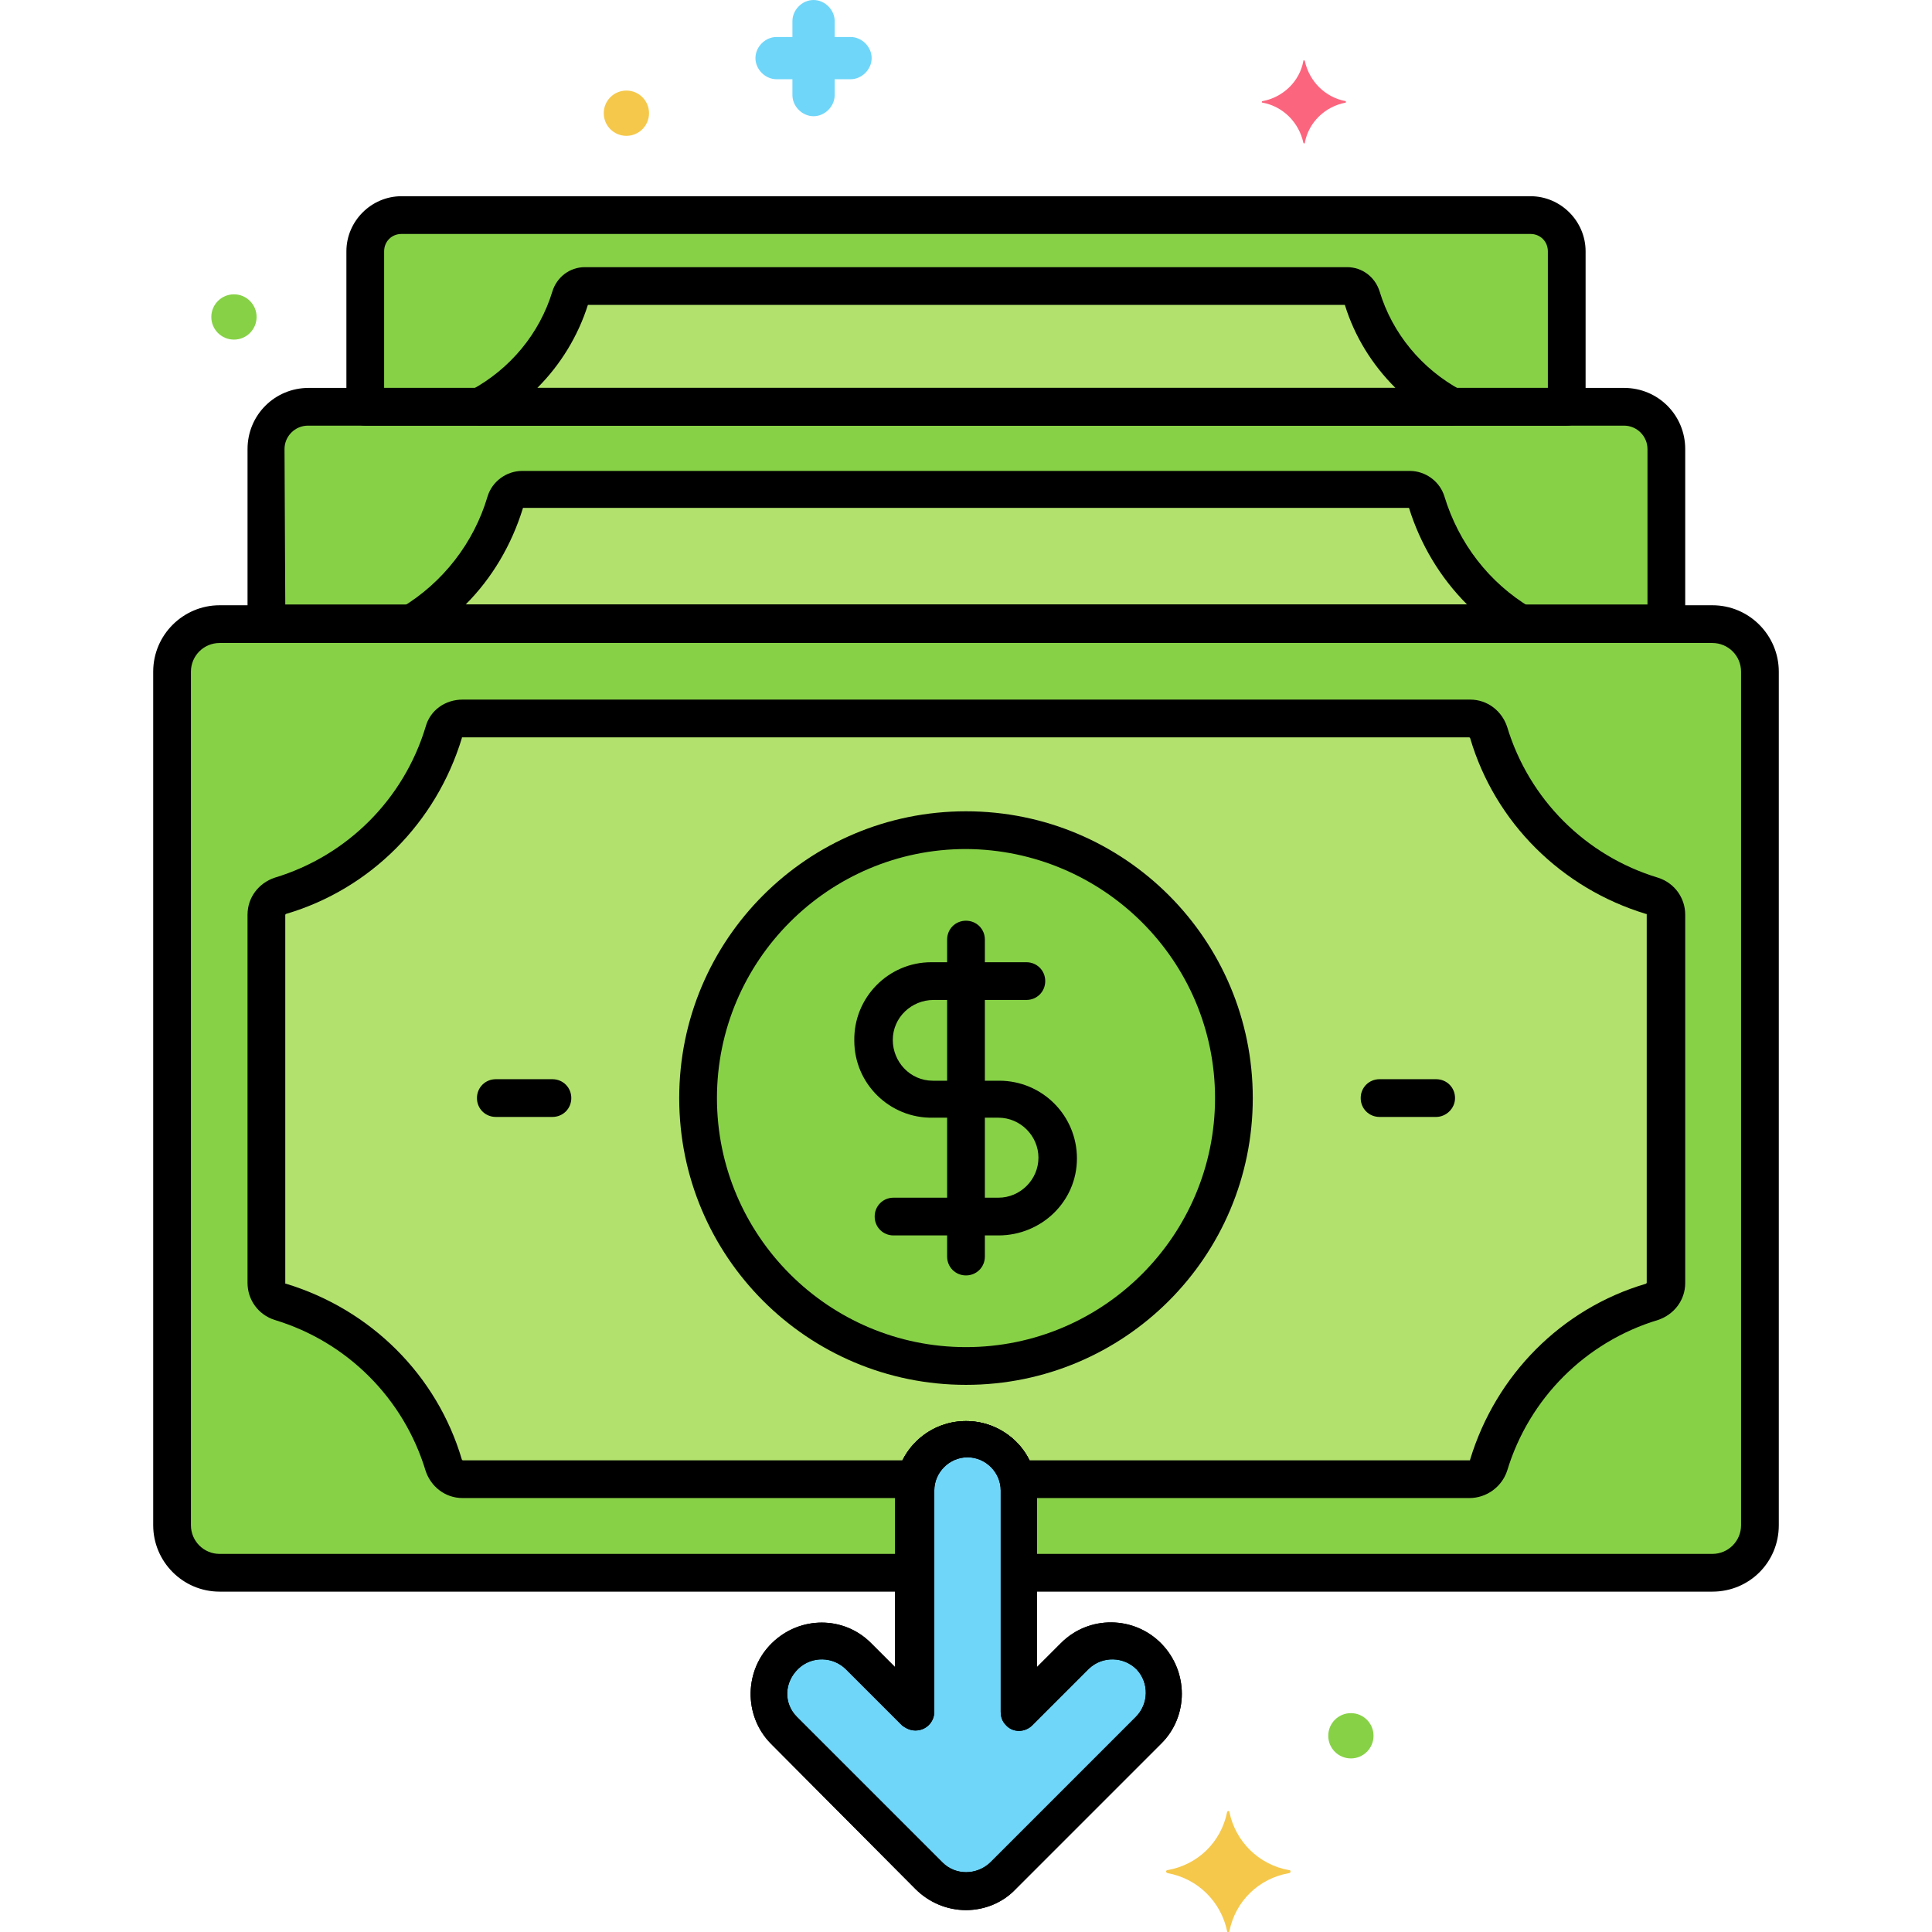 <svg id="Layer_1" enable-background="new 0 0 256 256" height="512" viewBox="0 0 256 256" width="512" xmlns="http://www.w3.org/2000/svg"><g><path d="m220.7 82.6v-23.1c0-3.1-2.5-5.6-5.6-5.6h-174.3c-3.1 0-5.6 2.5-5.6 5.6v23.2h185.5z" fill="#87d147"/><path d="m207.6 53.9v-20.6c0-2.6-2.1-4.8-4.8-4.8h-149.6c-2.6 0-4.8 2.1-4.8 4.8v20.6z" fill="#87d147"/><path d="m201.5 82.6c-6-3.7-10.5-9.4-12.5-16.2-.3-1-1.2-1.6-2.2-1.6h-117.6c-1 0-1.9.7-2.2 1.6-2 6.7-6.5 12.5-12.5 16.2z" fill="#b2e26d"/><path d="m192.4 53.9c-5.8-3.1-10.1-8.3-12-14.6-.3-.8-1-1.4-1.9-1.4h-101c-.9 0-1.6.6-1.9 1.4-1.9 6.3-6.2 11.5-12 14.6z" fill="#b2e26d"/><path d="m112.7 4.9h-2.1v-2.1c0-1.5-1.3-2.8-2.8-2.8s-2.8 1.3-2.8 2.8v2.1h-2.1c-1.5 0-2.8 1.3-2.8 2.8s1.3 2.8 2.8 2.8h2.1v2.1c0 1.5 1.3 2.8 2.8 2.8s2.8-1.3 2.8-2.8v-2.1h2.1c1.5 0 2.8-1.3 2.8-2.8s-1.3-2.8-2.8-2.8z" fill="#70d6f9"/><path d="m170.8 247.8c-4-.7-7.1-3.8-7.9-7.7 0-.1-.1-.2-.2-.1-.1 0-.1.1-.1.1-.8 4-3.9 7-7.9 7.7-.1 0-.2.1-.2.2s.1.1.2.2c4 .7 7.1 3.8 7.9 7.7 0 .1.1.2.2.1.1 0 .1-.1.1-.1.8-4 3.9-7 7.9-7.7.1 0 .2-.1.2-.2 0-.2-.1-.2-.2-.2z" fill="#f5c84c"/><path d="m178.3 13.4c-2.7-.5-4.8-2.6-5.4-5.3 0-.1-.1-.1-.1-.1-.1 0-.1 0-.1.1-.5 2.7-2.7 4.8-5.4 5.3-.1 0-.1.1-.1.1 0 .1 0 .1.1.1 2.7.5 4.8 2.6 5.4 5.3 0 .1.1.1.1.1.1 0 .1 0 .1-.1.5-2.7 2.7-4.8 5.4-5.3 0 0 .1-.1 0-.2z" fill="#fc657e"/><circle cx="83" cy="15" fill="#f5c84c" r="3"/><g fill="#87d147"><circle cx="179" cy="230" r="3"/><circle cx="31" cy="42" r="3"/><path d="m226.9 82.6h-197.8c-3.5 0-6.3 2.8-6.3 6.3v113.1c0 3.5 2.8 6.3 6.3 6.3h92v-10.7c0-3.8 3.1-6.9 6.9-6.9s6.9 3.1 6.9 6.9v10.7h92c3.5 0 6.3-2.8 6.3-6.3v-113c0-3.5-2.8-6.3-6.3-6.4z"/></g><path d="m218.9 118.6c-10.4-3.1-18.5-11.3-21.7-21.7-.3-1.1-1.4-1.9-2.5-1.9h-133.4c-1.2 0-2.2.8-2.5 1.9-3.1 10.4-11.3 18.5-21.7 21.7-1.1.3-1.9 1.4-1.9 2.5v48.8c0 1.2.8 2.2 1.9 2.5 10.4 3.1 18.5 11.3 21.7 21.7.3 1.1 1.4 1.9 2.5 1.9h60c.9-3.7 4.7-5.9 8.4-5 2.5.6 4.4 2.5 5 5h60c1.2 0 2.2-.8 2.5-1.9 3.1-10.4 11.3-18.5 21.7-21.7 1.1-.3 1.9-1.4 1.9-2.5v-48.8c0-1.1-.8-2.1-1.9-2.5z" fill="#b2e26d"/><circle cx="128" cy="145.5" fill="#87d147" r="35.5"/><path d="m132.3 163.7h-13.9c-1.4 0-2.5-1.1-2.5-2.5s1.1-2.5 2.5-2.5h13.9c2.9 0 5.3-2.4 5.3-5.3s-2.4-5.3-5.3-5.3h-8.7c-5.7.1-10.4-4.5-10.4-10.2-.1-5.7 4.5-10.4 10.2-10.4h.2 12.4c1.4 0 2.5 1.1 2.5 2.5s-1.1 2.5-2.5 2.5h-12.3c-2.9 0-5.4 2.3-5.4 5.3 0 2.9 2.3 5.4 5.3 5.4h.1 8.7c5.7 0 10.3 4.6 10.3 10.3s-4.7 10.2-10.4 10.2z"/><path d="m128 169c-1.4 0-2.5-1.1-2.5-2.5v-42c0-1.4 1.1-2.5 2.5-2.5s2.5 1.1 2.5 2.5v42c0 1.4-1.1 2.5-2.5 2.5z"/><path d="m226.9 210.9h-92c-1.4 0-2.5-1.1-2.5-2.5v-10.7c0-2.4-2-4.4-4.4-4.4s-4.4 2-4.4 4.4v10.7c0 1.4-1.1 2.5-2.5 2.5h-92c-4.9 0-8.8-4-8.8-8.8v-113.1c0-4.9 4-8.8 8.8-8.8h197.8c4.9 0 8.8 4 8.8 8.8v113.1c0 4.9-3.9 8.8-8.8 8.8zm-89.5-5h89.5c2.1 0 3.8-1.7 3.8-3.8v-113.1c0-2.1-1.7-3.8-3.8-3.8h-197.8c-2.1 0-3.8 1.7-3.8 3.8v113.1c0 2.1 1.7 3.8 3.8 3.8h89.5v-8.2c0-5.2 4.2-9.4 9.4-9.4s9.4 4.2 9.4 9.4z"/><path d="m73.2 148h-7.5c-1.4 0-2.5-1.1-2.5-2.5s1.1-2.5 2.5-2.5h7.5c1.4 0 2.5 1.1 2.5 2.5s-1.1 2.5-2.5 2.5z"/><path d="m190.3 148h-7.5c-1.4 0-2.5-1.1-2.5-2.5s1.1-2.5 2.5-2.5h7.5c1.4 0 2.5 1.1 2.5 2.5s-1.2 2.5-2.5 2.5z"/><path d="m194.7 198.5h-60c-1.1 0-2.1-.8-2.4-1.9-.6-2.4-3-3.8-5.4-3.2-1.6.4-2.8 1.6-3.2 3.2-.3 1.1-1.3 1.9-2.4 1.9h-60c-2.3 0-4.2-1.5-4.9-3.6-2.9-9.6-10.4-17.1-20-20-2.2-.7-3.6-2.7-3.6-4.9v-48.8c0-2.3 1.5-4.2 3.6-4.9 9.6-2.9 17.1-10.4 20-20 .6-2.2 2.6-3.6 4.9-3.6h133.5c2.3 0 4.2 1.5 4.9 3.6 2.9 9.6 10.4 17.1 20 20 2.2.7 3.6 2.7 3.6 4.9v48.8c0 2.3-1.5 4.2-3.6 4.9-9.6 2.9-17.1 10.4-20 20-.7 2.1-2.7 3.6-5 3.6zm-58.3-5h58.3c.1 0 .1 0 .1-.1 3.4-11.2 12.1-20 23.3-23.3 0 0 .1-.1.1-.1v-48.8c0-.1 0-.1-.1-.1-11.2-3.4-20-12.1-23.3-23.3 0 0-.1-.1-.1-.1h-133.4c-.1 0-.1 0-.1.1-3.4 11.2-12.1 20-23.3 23.3 0 0-.1.1-.1.1v48.8c0 .1 0 .1.1.1 11.2 3.4 20 12.1 23.3 23.3 0 0 .1.1.1.1h58.3c2.3-4.6 8-6.5 12.6-4.2 1.8.9 3.3 2.3 4.2 4.2z"/><path d="m220.7 85.1h-185.4c-1.4 0-2.5-1.1-2.5-2.5v-23.1c0-4.5 3.6-8.1 8.1-8.1h174.3c4.5 0 8.1 3.6 8.1 8.1v23.2c-.1 1.3-1.2 2.4-2.6 2.4zm-182.9-5h180.5v-20.6c0-1.7-1.4-3.1-3.1-3.1h-174.4c-1.7 0-3.1 1.4-3.1 3.1z"/><path d="m207.6 56.4h-159.2c-1.4 0-2.5-1.1-2.5-2.5v-20.6c0-4 3.3-7.3 7.3-7.3h149.6c4 0 7.3 3.3 7.3 7.3v20.6c0 1.4-1.1 2.5-2.5 2.5zm-156.7-5h154.2v-18.1c0-1.3-1-2.3-2.3-2.3h-149.6c-1.3 0-2.3 1-2.3 2.3z"/><path d="m128 183.5c-21 0-38-17-38-38s17-38 38-38 38 17 38 38-17 38-38 38zm0-71c-18.2 0-33 14.8-33 33s14.8 33 33 33 33-14.8 33-33-14.8-32.9-33-33z"/><path d="m103.8 229.3 19.3 19.3c2.7 2.7 7.1 2.7 9.8 0l19.3-19.3c2.7-2.7 2.8-7.1.1-9.8s-7.1-2.8-9.8-.1c0 0-.1.1-.1.1l-7.4 7.4v-29.3c0-3.8-3.1-6.9-6.9-6.9s-6.9 3.1-6.9 6.9v29.3l-7.4-7.4c-2.7-2.7-7.1-2.6-9.8.1-2.8 2.7-2.8 7-.2 9.7z" fill="#29589f"/><path d="m103.8 229.3 19.3 19.3c2.7 2.7 7.1 2.7 9.8 0l19.3-19.3c2.7-2.7 2.8-7.1.1-9.8s-7.1-2.8-9.8-.1c0 0-.1.1-.1.1l-7.4 7.4v-29.3c0-3.8-3.1-6.9-6.9-6.9s-6.9 3.1-6.9 6.9v29.3l-7.4-7.4c-2.7-2.7-7.1-2.6-9.8.1-2.8 2.7-2.8 7-.2 9.7z" fill="#70d6f9"/><path d="m128 253.1c-2.5 0-4.9-1-6.7-2.8l-19.2-19.3c-3.6-3.7-3.5-9.7.2-13.3s9.5-3.6 13.1 0l3.2 3.2v-23.2c0-5.2 4.2-9.4 9.4-9.4s9.4 4.2 9.4 9.4v23.2l3.2-3.2c3.7-3.7 9.7-3.6 13.3.1s3.6 9.6 0 13.2l-19.3 19.3c-1.7 1.8-4.1 2.8-6.6 2.8zm-22.4-25.6 19.3 19.3c1.7 1.7 4.5 1.7 6.3 0l19.3-19.3c1.7-1.7 1.8-4.5.1-6.3-1.7-1.7-4.5-1.8-6.3-.1 0 0 0 0-.1.1l-7.4 7.4c-1 1-2.6 1-3.5 0-.5-.5-.7-1.1-.7-1.8v-29.3c0-2.4-2-4.4-4.4-4.4s-4.4 2-4.4 4.4v29.3c0 1.4-1.1 2.5-2.5 2.5-.7 0-1.3-.3-1.8-.7l-7.4-7.4c-1.7-1.7-4.5-1.8-6.3-.1-1.9 1.8-2 4.6-.2 6.4z"/><path d="m128 253.1c-2.5 0-4.9-1-6.7-2.8l-19.2-19.3c-3.6-3.7-3.5-9.7.2-13.3s9.5-3.6 13.1 0l3.2 3.2v-23.2c0-5.2 4.2-9.4 9.4-9.4s9.4 4.2 9.4 9.4v23.2l3.2-3.2c3.7-3.7 9.7-3.6 13.3.1s3.6 9.6 0 13.2l-19.3 19.3c-1.7 1.8-4.1 2.8-6.6 2.8zm-22.4-25.6 19.3 19.3c1.7 1.7 4.5 1.7 6.3 0l19.3-19.3c1.7-1.7 1.8-4.5.1-6.3-1.7-1.7-4.5-1.8-6.3-.1 0 0 0 0-.1.1l-7.4 7.4c-1 1-2.6 1-3.5 0-.5-.5-.7-1.1-.7-1.8v-29.3c0-2.4-2-4.4-4.4-4.4s-4.4 2-4.4 4.4v29.3c0 1.4-1.1 2.5-2.5 2.5-.7 0-1.3-.3-1.8-.7l-7.4-7.4c-1.7-1.7-4.5-1.8-6.3-.1-1.9 1.8-2 4.6-.2 6.4z"/><path d="m201.5 85.1h-147c-1.4 0-2.5-1.1-2.5-2.5 0-.9.5-1.7 1.2-2.1 5.5-3.3 9.6-8.6 11.4-14.7.6-2 2.5-3.4 4.6-3.4h117.6c2.1 0 4 1.4 4.6 3.4 1.9 6.2 5.9 11.4 11.4 14.7 1.2.7 1.6 2.3.8 3.4-.4.8-1.2 1.2-2.1 1.2zm-139.8-5h132.7c-3.6-3.6-6.2-8-7.7-12.8h-117.4c-1.5 4.9-4.1 9.3-7.6 12.8z"/><path d="m192.4 56.4h-128.8c-1.4 0-2.5-1.1-2.5-2.5 0-.9.5-1.8 1.3-2.2 5.2-2.8 9.1-7.5 10.8-13.1.6-1.9 2.3-3.2 4.3-3.2h101c2 0 3.7 1.3 4.3 3.2 1.7 5.6 5.6 10.3 10.8 13.1 1.2.6 1.7 2.2 1 3.4-.4.8-1.3 1.3-2.2 1.3zm-121.2-5h113.7c-3.1-3.1-5.4-6.8-6.7-11h-100.3c-1.3 4.1-3.6 7.9-6.7 11z"/></g></svg>